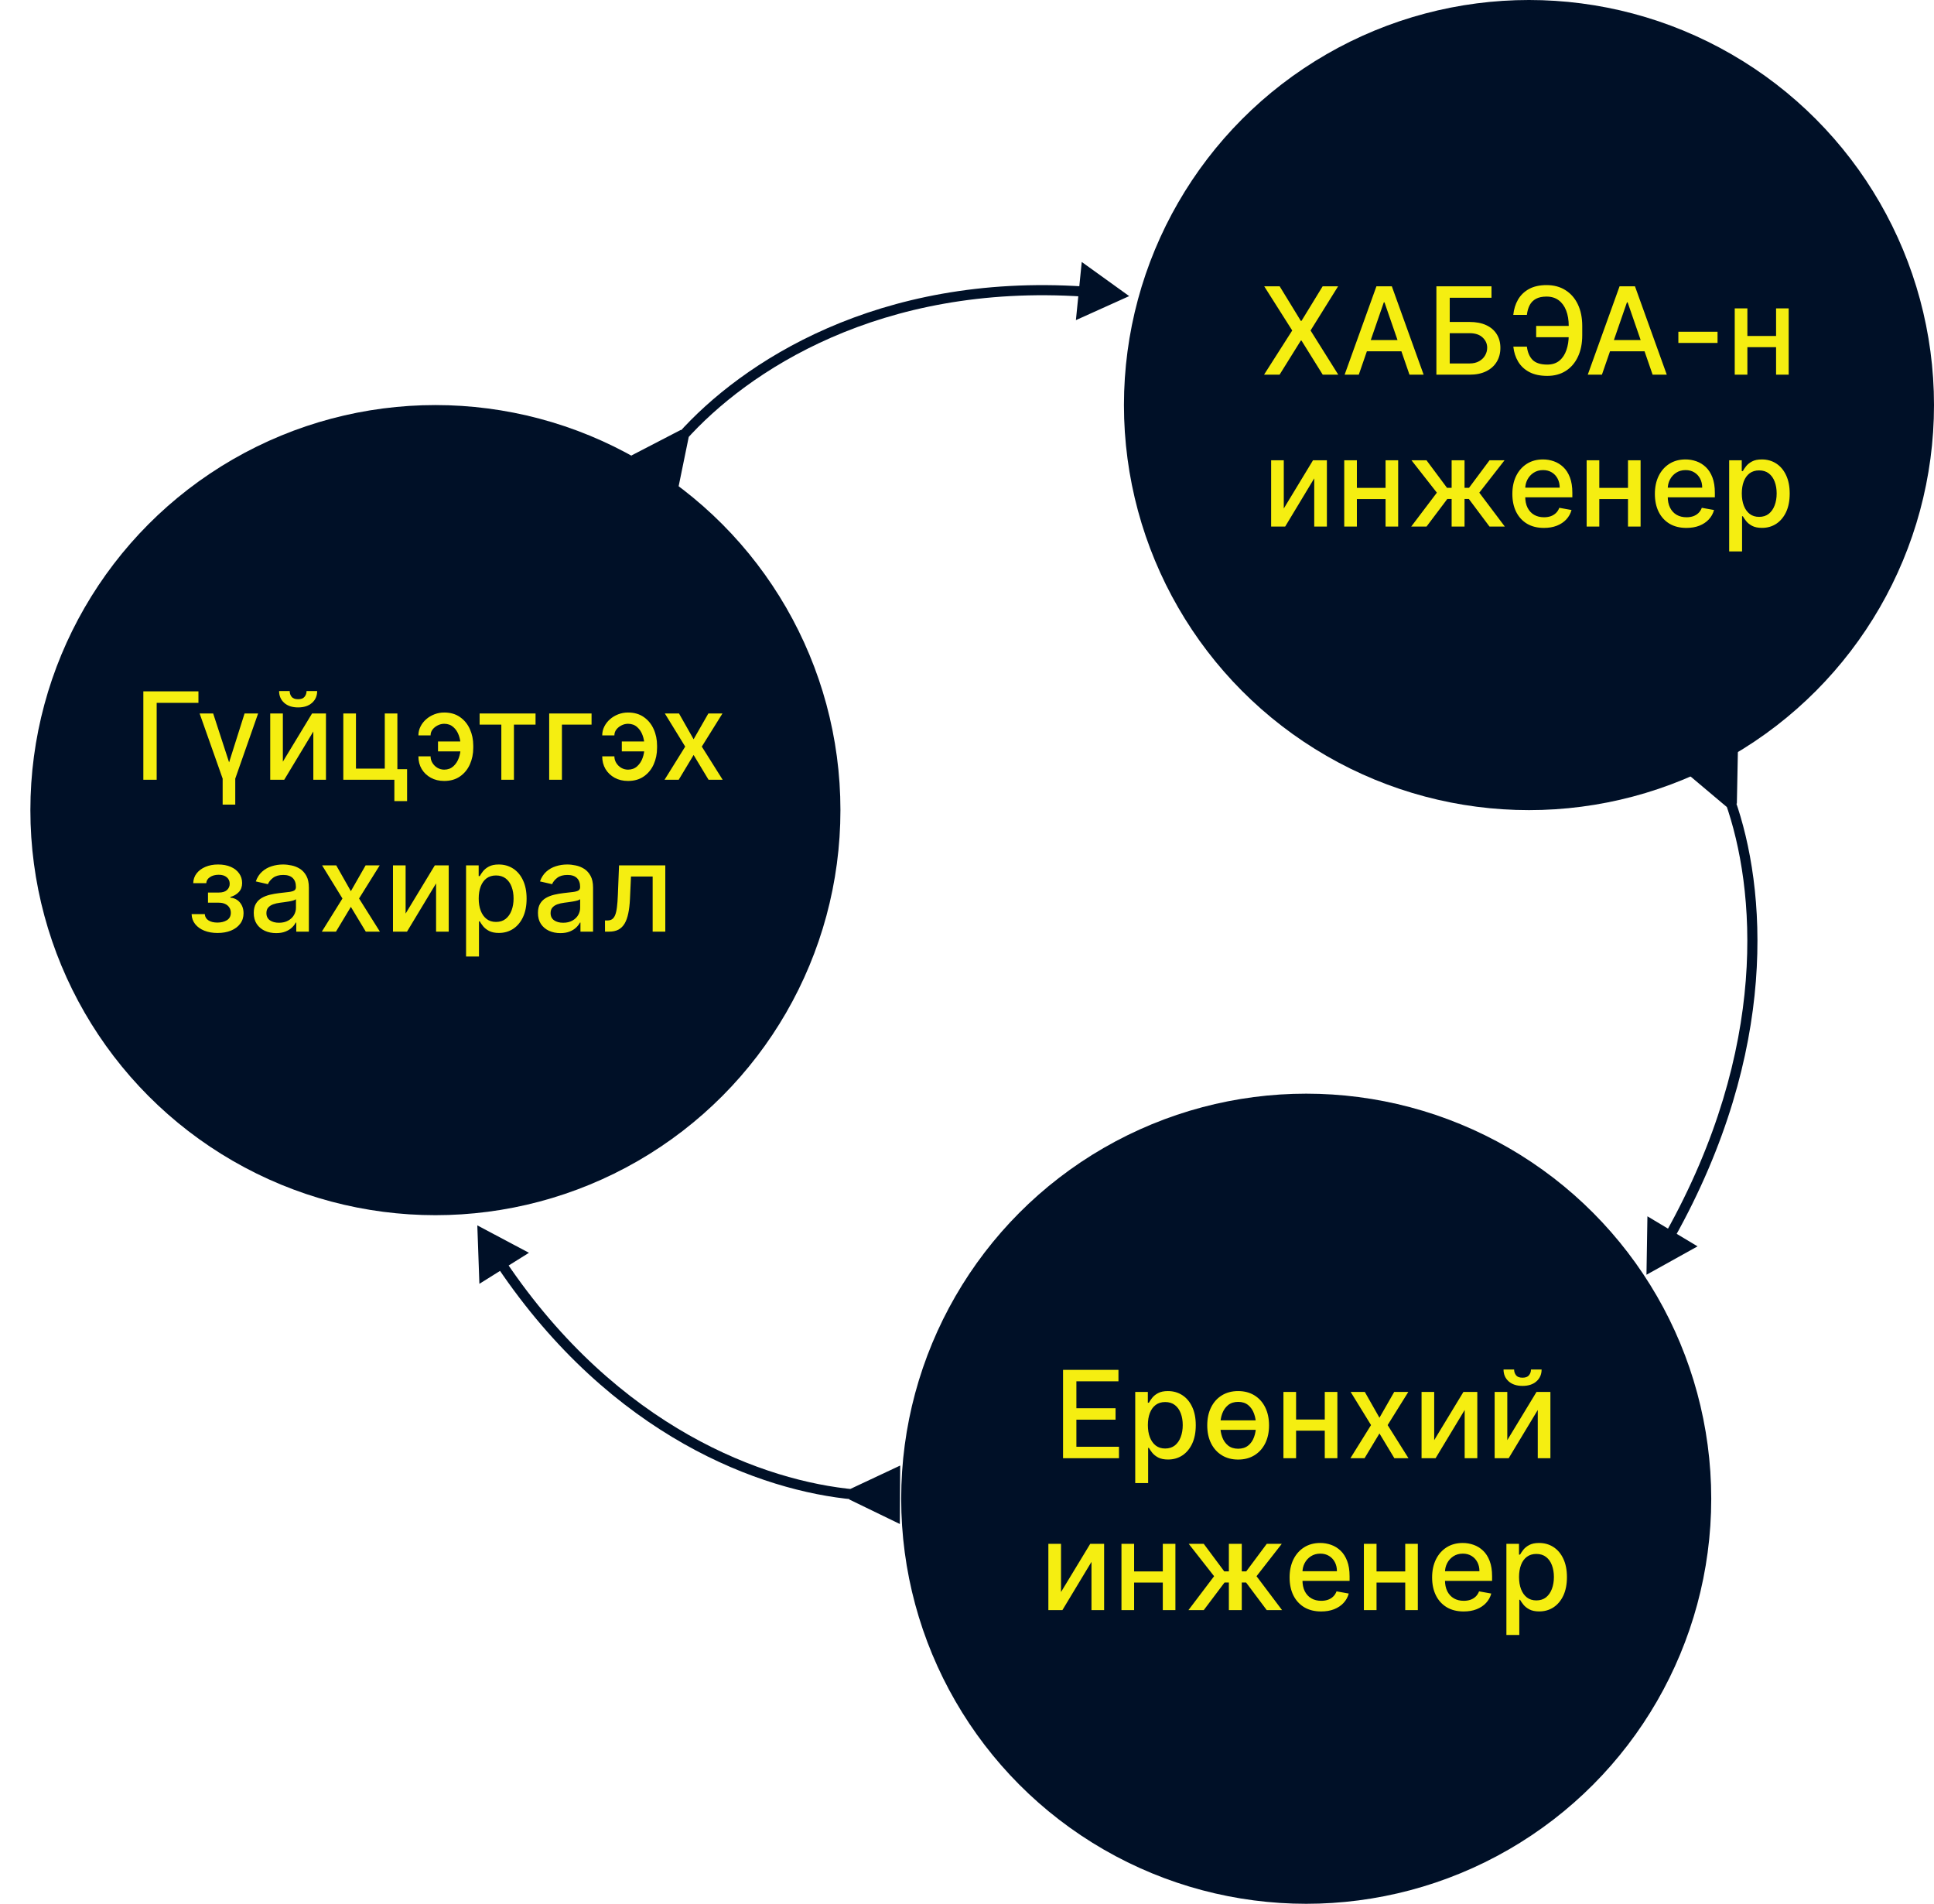<svg width="191" height="188" viewBox="0 0 191 188" fill="none" xmlns="http://www.w3.org/2000/svg">
<circle cx="43" cy="80" r="40" fill="#001027"/>
<circle cx="151" cy="40" r="40" fill="#001027"/>
<circle cx="129" cy="148" r="40" fill="#001027"/>
<path d="M19.598 68.273V69.406H15.473V77H14.156V68.273H19.598ZM19.714 70.454H21.052L22.625 75.283L24.154 70.454H25.492L23.234 76.889V79.454H21.989V76.889L19.714 70.454ZM27.935 75.215L30.82 70.454H32.192V77H30.944V72.236L28.072 77H26.687V70.454H27.935V75.215ZM30.275 68.239H31.323C31.323 68.719 31.152 69.109 30.812 69.41C30.474 69.709 30.016 69.858 29.439 69.858C28.866 69.858 28.41 69.709 28.072 69.41C27.733 69.109 27.564 68.719 27.564 68.239H28.608C28.608 68.452 28.671 68.641 28.796 68.805C28.921 68.967 29.136 69.048 29.439 69.048C29.738 69.048 29.951 68.967 30.079 68.805C30.209 68.644 30.275 68.454 30.275 68.239ZM39.245 70.454V75.956H40.204V79.109H38.947V77H33.905V70.454H35.154V75.901H38.001V70.454H39.245ZM43.866 71.473C43.645 71.476 43.432 71.528 43.227 71.631C43.023 71.733 42.853 71.869 42.72 72.04C42.589 72.21 42.524 72.403 42.524 72.619H41.322C41.322 72.312 41.39 72.023 41.527 71.75C41.663 71.477 41.849 71.237 42.085 71.03C42.321 70.822 42.592 70.659 42.899 70.54C43.206 70.421 43.528 70.361 43.866 70.361C44.483 70.361 45.004 70.511 45.43 70.812C45.859 71.111 46.184 71.508 46.406 72.006C46.628 72.5 46.739 73.043 46.739 73.633V73.847C46.739 74.438 46.628 74.981 46.406 75.479C46.184 75.976 45.859 76.374 45.43 76.672C45.004 76.97 44.483 77.119 43.866 77.119C43.372 77.119 42.933 77.014 42.55 76.804C42.166 76.594 41.865 76.307 41.646 75.943C41.43 75.577 41.322 75.159 41.322 74.69H42.524C42.524 74.923 42.585 75.139 42.707 75.338C42.829 75.537 42.991 75.697 43.193 75.82C43.398 75.939 43.622 76 43.866 76.003C44.233 76 44.535 75.889 44.774 75.671C45.015 75.452 45.194 75.178 45.311 74.848C45.43 74.516 45.49 74.182 45.49 73.847V73.633C45.49 73.284 45.43 72.945 45.311 72.615C45.194 72.285 45.015 72.014 44.774 71.801C44.535 71.585 44.233 71.476 43.866 71.473ZM45.937 73.22V74.2H43.257V73.22H45.937ZM47.367 71.554V70.454H52.89V71.554H50.755V77H49.511V71.554H47.367ZM58.422 70.454V71.554H55.495V77H54.237V70.454H58.422ZM62.019 71.473C61.797 71.476 61.584 71.528 61.379 71.631C61.175 71.733 61.006 71.869 60.872 72.04C60.742 72.21 60.676 72.403 60.676 72.619H59.475C59.475 72.312 59.543 72.023 59.679 71.75C59.816 71.477 60.002 71.237 60.237 71.03C60.473 70.822 60.745 70.659 61.051 70.54C61.358 70.421 61.681 70.361 62.019 70.361C62.635 70.361 63.156 70.511 63.583 70.812C64.011 71.111 64.337 71.508 64.558 72.006C64.78 72.5 64.891 73.043 64.891 73.633V73.847C64.891 74.438 64.78 74.981 64.558 75.479C64.337 75.976 64.011 76.374 63.583 76.672C63.156 76.97 62.635 77.119 62.019 77.119C61.524 77.119 61.085 77.014 60.702 76.804C60.318 76.594 60.017 76.307 59.798 75.943C59.583 75.577 59.475 75.159 59.475 74.69H60.676C60.676 74.923 60.737 75.139 60.86 75.338C60.982 75.537 61.144 75.697 61.345 75.82C61.55 75.939 61.774 76 62.019 76.003C62.385 76 62.688 75.889 62.926 75.671C63.168 75.452 63.347 75.178 63.463 74.848C63.583 74.516 63.642 74.182 63.642 73.847V73.633C63.642 73.284 63.583 72.945 63.463 72.615C63.347 72.285 63.168 72.014 62.926 71.801C62.688 71.585 62.385 71.476 62.019 71.473ZM64.09 73.22V74.2H61.409V73.22H64.09ZM67.056 70.454L68.5 73.003L69.958 70.454H71.351L69.31 73.727L71.368 77H69.975L68.5 74.554L67.03 77H65.632L67.669 73.727L65.658 70.454H67.056ZM18.922 90.27H20.226C20.243 90.537 20.364 90.743 20.588 90.888C20.815 91.033 21.109 91.105 21.47 91.105C21.837 91.105 22.149 91.027 22.408 90.871C22.666 90.712 22.796 90.466 22.796 90.133C22.796 89.935 22.746 89.761 22.646 89.614C22.55 89.463 22.412 89.347 22.233 89.264C22.057 89.182 21.848 89.141 21.607 89.141H20.541V88.139H21.607C21.967 88.139 22.237 88.057 22.416 87.892C22.595 87.727 22.685 87.521 22.685 87.274C22.685 87.007 22.588 86.793 22.395 86.631C22.204 86.466 21.939 86.383 21.598 86.383C21.251 86.383 20.963 86.462 20.733 86.618C20.503 86.771 20.382 86.97 20.371 87.215H19.084C19.092 86.848 19.203 86.527 19.416 86.251C19.632 85.973 19.922 85.757 20.285 85.604C20.652 85.447 21.068 85.369 21.534 85.369C22.02 85.369 22.44 85.447 22.796 85.604C23.151 85.76 23.425 85.976 23.618 86.251C23.814 86.527 23.912 86.844 23.912 87.202C23.912 87.562 23.804 87.858 23.588 88.088C23.375 88.315 23.097 88.479 22.753 88.578V88.646C23.006 88.663 23.23 88.74 23.426 88.876C23.622 89.013 23.776 89.193 23.886 89.418C23.997 89.642 24.053 89.896 24.053 90.18C24.053 90.581 23.942 90.928 23.72 91.22C23.501 91.513 23.197 91.739 22.808 91.898C22.422 92.054 21.98 92.132 21.483 92.132C21 92.132 20.567 92.057 20.183 91.906C19.803 91.753 19.5 91.537 19.276 91.258C19.054 90.98 18.936 90.651 18.922 90.27ZM27.273 92.145C26.858 92.145 26.483 92.068 26.148 91.915C25.813 91.758 25.547 91.533 25.351 91.237C25.158 90.942 25.061 90.579 25.061 90.151C25.061 89.781 25.133 89.477 25.274 89.239C25.416 89 25.608 88.811 25.85 88.672C26.091 88.533 26.361 88.428 26.659 88.356C26.958 88.285 27.262 88.231 27.571 88.195C27.963 88.149 28.282 88.112 28.526 88.084C28.77 88.053 28.948 88.003 29.059 87.935C29.169 87.867 29.225 87.756 29.225 87.602V87.572C29.225 87.2 29.12 86.912 28.909 86.707C28.702 86.503 28.392 86.401 27.98 86.401C27.552 86.401 27.213 86.496 26.966 86.686C26.722 86.874 26.553 87.082 26.459 87.312L25.262 87.04C25.404 86.642 25.611 86.321 25.884 86.077C26.159 85.829 26.476 85.651 26.834 85.54C27.192 85.426 27.569 85.369 27.963 85.369C28.225 85.369 28.502 85.401 28.794 85.463C29.09 85.523 29.365 85.633 29.621 85.796C29.88 85.957 30.091 86.189 30.256 86.49C30.421 86.788 30.503 87.176 30.503 87.653V92H29.259V91.105H29.208C29.125 91.27 29.002 91.432 28.837 91.591C28.672 91.75 28.461 91.882 28.202 91.987C27.944 92.092 27.634 92.145 27.273 92.145ZM27.55 91.122C27.902 91.122 28.203 91.053 28.453 90.913C28.706 90.774 28.898 90.592 29.029 90.368C29.162 90.141 29.229 89.898 29.229 89.639V88.796C29.184 88.841 29.096 88.883 28.965 88.923C28.837 88.96 28.691 88.993 28.526 89.021C28.361 89.047 28.201 89.071 28.044 89.094C27.888 89.114 27.758 89.131 27.652 89.145C27.405 89.176 27.179 89.229 26.975 89.303C26.773 89.376 26.611 89.483 26.489 89.622C26.37 89.758 26.31 89.94 26.31 90.168C26.31 90.483 26.427 90.722 26.659 90.883C26.892 91.043 27.189 91.122 27.55 91.122ZM33.206 85.454L34.651 88.003L36.108 85.454H37.501L35.46 88.727L37.519 92H36.125L34.651 89.554L33.18 92H31.783L33.82 88.727L31.808 85.454H33.206ZM40.058 90.215L42.943 85.454H44.315V92H43.067V87.236L40.195 92H38.81V85.454H40.058V90.215ZM46.028 94.454V85.454H47.273V86.516H47.379C47.453 86.379 47.56 86.222 47.699 86.043C47.838 85.864 48.031 85.707 48.278 85.574C48.526 85.438 48.852 85.369 49.258 85.369C49.787 85.369 50.258 85.503 50.673 85.77C51.088 86.037 51.413 86.422 51.649 86.925C51.888 87.428 52.007 88.033 52.007 88.74C52.007 89.447 51.889 90.054 51.653 90.56C51.418 91.062 51.094 91.45 50.682 91.723C50.27 91.993 49.8 92.128 49.271 92.128C48.874 92.128 48.548 92.061 48.295 91.928C48.045 91.794 47.849 91.638 47.707 91.459C47.565 91.28 47.456 91.121 47.379 90.981H47.303V94.454H46.028ZM47.277 88.727C47.277 89.188 47.344 89.591 47.477 89.938C47.611 90.284 47.804 90.555 48.057 90.751C48.31 90.945 48.619 91.041 48.986 91.041C49.367 91.041 49.685 90.94 49.94 90.739C50.196 90.534 50.389 90.257 50.52 89.908C50.653 89.558 50.72 89.165 50.72 88.727C50.72 88.296 50.655 87.908 50.524 87.564C50.396 87.22 50.203 86.949 49.945 86.75C49.689 86.551 49.369 86.452 48.986 86.452C48.617 86.452 48.304 86.547 48.048 86.737C47.795 86.928 47.604 87.193 47.473 87.534C47.342 87.875 47.277 88.273 47.277 88.727ZM55.34 92.145C54.925 92.145 54.55 92.068 54.215 91.915C53.879 91.758 53.614 91.533 53.418 91.237C53.224 90.942 53.128 90.579 53.128 90.151C53.128 89.781 53.199 89.477 53.341 89.239C53.483 89 53.675 88.811 53.916 88.672C54.158 88.533 54.428 88.428 54.726 88.356C55.024 88.285 55.328 88.231 55.638 88.195C56.03 88.149 56.348 88.112 56.592 88.084C56.837 88.053 57.014 88.003 57.125 87.935C57.236 87.867 57.291 87.756 57.291 87.602V87.572C57.291 87.2 57.186 86.912 56.976 86.707C56.769 86.503 56.459 86.401 56.047 86.401C55.618 86.401 55.28 86.496 55.033 86.686C54.788 86.874 54.619 87.082 54.526 87.312L53.328 87.04C53.47 86.642 53.678 86.321 53.95 86.077C54.226 85.829 54.543 85.651 54.901 85.54C55.258 85.426 55.635 85.369 56.03 85.369C56.291 85.369 56.568 85.401 56.861 85.463C57.156 85.523 57.432 85.633 57.688 85.796C57.946 85.957 58.158 86.189 58.322 86.49C58.487 86.788 58.57 87.176 58.57 87.653V92H57.325V91.105H57.274C57.192 91.27 57.068 91.432 56.903 91.591C56.739 91.75 56.527 91.882 56.269 91.987C56.01 92.092 55.7 92.145 55.34 92.145ZM55.617 91.122C55.969 91.122 56.27 91.053 56.52 90.913C56.773 90.774 56.965 90.592 57.095 90.368C57.229 90.141 57.295 89.898 57.295 89.639V88.796C57.25 88.841 57.162 88.883 57.031 88.923C56.903 88.96 56.757 88.993 56.592 89.021C56.428 89.047 56.267 89.071 56.111 89.094C55.955 89.114 55.824 89.131 55.719 89.145C55.472 89.176 55.246 89.229 55.041 89.303C54.84 89.376 54.678 89.483 54.555 89.622C54.436 89.758 54.376 89.94 54.376 90.168C54.376 90.483 54.493 90.722 54.726 90.883C54.959 91.043 55.256 91.122 55.617 91.122ZM59.751 92L59.747 90.896H59.981C60.163 90.896 60.315 90.858 60.437 90.781C60.562 90.702 60.664 90.568 60.744 90.381C60.824 90.193 60.885 89.935 60.927 89.605C60.97 89.273 61.001 88.855 61.021 88.352L61.136 85.454H65.704V92H64.456V86.554H62.316L62.214 88.778C62.189 89.318 62.133 89.79 62.048 90.193C61.966 90.597 61.845 90.933 61.686 91.203C61.527 91.47 61.322 91.671 61.072 91.804C60.822 91.935 60.518 92 60.16 92H59.751Z" fill="#F5EE11"/>
<path d="M126.379 28.273L128.467 31.686H128.535L130.623 28.273H132.149L129.43 32.636L132.166 37H130.632L128.535 33.633H128.467L126.37 37H124.836L127.619 32.636L124.853 28.273H126.379ZM134.192 37H132.794L135.935 28.273H137.456L140.597 37H139.199L136.732 29.858H136.664L134.192 37ZM134.426 33.582H138.961V34.69H134.426V33.582ZM141.857 37V28.273H147.299V29.406H143.174V31.793H145.126C145.773 31.793 146.323 31.898 146.775 32.108C147.229 32.318 147.576 32.615 147.815 32.999C148.056 33.382 148.177 33.834 148.177 34.354C148.177 34.874 148.056 35.332 147.815 35.73C147.576 36.128 147.229 36.439 146.775 36.663C146.323 36.888 145.773 37 145.126 37H141.857ZM143.174 35.892H145.126C145.501 35.892 145.817 35.818 146.076 35.67C146.337 35.523 146.535 35.331 146.668 35.095C146.805 34.859 146.873 34.606 146.873 34.337C146.873 33.945 146.722 33.608 146.421 33.327C146.12 33.043 145.688 32.901 145.126 32.901H143.174V35.892ZM155.362 32.185V33.301H151.71V32.185H155.362ZM149.455 34.23H150.793C150.867 34.804 151.058 35.243 151.364 35.547C151.674 35.851 152.156 36.003 152.809 36.003C153.292 36.003 153.69 35.875 154.002 35.619C154.315 35.361 154.546 35.011 154.697 34.571C154.85 34.131 154.927 33.636 154.927 33.088V32.202C154.927 31.611 154.842 31.097 154.671 30.659C154.501 30.222 154.252 29.884 153.925 29.645C153.602 29.406 153.205 29.287 152.737 29.287C152.313 29.287 151.967 29.359 151.697 29.504C151.427 29.649 151.219 29.857 151.075 30.126C150.933 30.393 150.839 30.716 150.793 31.094H149.451C149.508 30.531 149.664 30.028 149.92 29.585C150.178 29.142 150.54 28.793 151.006 28.537C151.475 28.281 152.052 28.153 152.737 28.153C153.458 28.153 154.082 28.321 154.607 28.656C155.136 28.989 155.543 29.457 155.83 30.062C156.117 30.668 156.261 31.378 156.261 32.193V33.101C156.261 33.916 156.119 34.625 155.835 35.227C155.553 35.83 155.154 36.295 154.637 36.625C154.12 36.955 153.511 37.119 152.809 37.119C152.107 37.119 151.518 36.994 151.04 36.744C150.563 36.492 150.194 36.148 149.933 35.713C149.671 35.276 149.512 34.781 149.455 34.23ZM158.204 37H156.806L159.947 28.273H161.468L164.609 37H163.211L160.744 29.858H160.675L158.204 37ZM158.438 33.582H162.972V34.69H158.438V33.582ZM169.623 32.76V33.864H165.754V32.76H169.623ZM175.757 33.178V34.281H172.212V33.178H175.757ZM172.57 30.454V37H171.321V30.454H172.57ZM176.648 30.454V37H175.404V30.454H176.648ZM126.785 50.215L129.67 45.455H131.042V52H129.793V47.236L126.921 52H125.536V45.455H126.785V50.215ZM137.191 48.178V49.281H133.646V48.178H137.191ZM134.004 45.455V52H132.755V45.455H134.004ZM138.082 45.455V52H136.837V45.455H138.082ZM139.369 52L141.904 48.651L139.398 45.455H140.881L142.906 48.173H143.362V45.455H144.636V48.173H145.079L147.103 45.455H148.586L146.093 48.651L148.616 52H147.103L145.062 49.273H144.636V52H143.362V49.273H142.935L140.881 52H139.369ZM152.474 52.132C151.83 52.132 151.274 51.994 150.808 51.719C150.345 51.44 149.987 51.05 149.734 50.547C149.484 50.041 149.359 49.449 149.359 48.77C149.359 48.099 149.484 47.508 149.734 46.997C149.987 46.486 150.339 46.087 150.791 45.8C151.246 45.513 151.777 45.369 152.385 45.369C152.754 45.369 153.112 45.43 153.459 45.553C153.805 45.675 154.116 45.867 154.392 46.128C154.668 46.389 154.885 46.729 155.044 47.146C155.203 47.561 155.283 48.065 155.283 48.659V49.111H150.08V48.156H154.034C154.034 47.821 153.966 47.524 153.83 47.266C153.693 47.004 153.501 46.798 153.254 46.648C153.01 46.497 152.723 46.422 152.393 46.422C152.036 46.422 151.723 46.51 151.456 46.686C151.192 46.859 150.987 47.087 150.842 47.368C150.7 47.646 150.629 47.949 150.629 48.276V49.021C150.629 49.459 150.706 49.831 150.859 50.138C151.016 50.445 151.233 50.679 151.511 50.841C151.79 51 152.115 51.08 152.487 51.08C152.729 51.08 152.949 51.045 153.148 50.977C153.347 50.906 153.518 50.801 153.663 50.662C153.808 50.523 153.919 50.351 153.996 50.146L155.202 50.364C155.105 50.719 154.932 51.03 154.682 51.297C154.435 51.561 154.124 51.767 153.749 51.915C153.376 52.06 152.952 52.132 152.474 52.132ZM161.132 48.178V49.281H157.587V48.178H161.132ZM157.945 45.455V52H156.696V45.455H157.945ZM162.023 45.455V52H160.779V45.455H162.023ZM166.549 52.132C165.904 52.132 165.348 51.994 164.882 51.719C164.419 51.44 164.061 51.05 163.809 50.547C163.559 50.041 163.434 49.449 163.434 48.77C163.434 48.099 163.559 47.508 163.809 46.997C164.061 46.486 164.414 46.087 164.865 45.8C165.32 45.513 165.851 45.369 166.459 45.369C166.828 45.369 167.186 45.43 167.533 45.553C167.88 45.675 168.191 45.867 168.466 46.128C168.742 46.389 168.959 46.729 169.118 47.146C169.277 47.561 169.357 48.065 169.357 48.659V49.111H164.154V48.156H168.108C168.108 47.821 168.04 47.524 167.904 47.266C167.767 47.004 167.576 46.798 167.328 46.648C167.084 46.497 166.797 46.422 166.468 46.422C166.11 46.422 165.797 46.51 165.53 46.686C165.266 46.859 165.061 47.087 164.917 47.368C164.775 47.646 164.703 47.949 164.703 48.276V49.021C164.703 49.459 164.78 49.831 164.934 50.138C165.09 50.445 165.307 50.679 165.586 50.841C165.864 51 166.189 51.08 166.561 51.08C166.803 51.08 167.023 51.045 167.222 50.977C167.421 50.906 167.593 50.801 167.738 50.662C167.882 50.523 167.993 50.351 168.07 50.146L169.276 50.364C169.179 50.719 169.006 51.03 168.756 51.297C168.509 51.561 168.198 51.767 167.823 51.915C167.451 52.06 167.026 52.132 166.549 52.132ZM170.771 54.455V45.455H172.015V46.516H172.121C172.195 46.379 172.302 46.222 172.441 46.043C172.58 45.864 172.773 45.707 173.021 45.574C173.268 45.438 173.594 45.369 174.001 45.369C174.529 45.369 175.001 45.503 175.415 45.77C175.83 46.037 176.156 46.422 176.391 46.925C176.63 47.428 176.749 48.033 176.749 48.74C176.749 49.447 176.631 50.054 176.396 50.56C176.16 51.062 175.836 51.45 175.424 51.723C175.012 51.993 174.542 52.128 174.013 52.128C173.616 52.128 173.29 52.061 173.038 51.928C172.788 51.794 172.592 51.638 172.45 51.459C172.308 51.28 172.198 51.121 172.121 50.981H172.045V54.455H170.771ZM172.019 48.727C172.019 49.188 172.086 49.591 172.219 49.938C172.353 50.284 172.546 50.555 172.799 50.751C173.052 50.945 173.362 51.041 173.728 51.041C174.109 51.041 174.427 50.94 174.683 50.739C174.938 50.534 175.131 50.257 175.262 49.908C175.396 49.558 175.462 49.165 175.462 48.727C175.462 48.295 175.397 47.908 175.266 47.564C175.138 47.22 174.945 46.949 174.687 46.75C174.431 46.551 174.112 46.452 173.728 46.452C173.359 46.452 173.046 46.547 172.79 46.737C172.538 46.928 172.346 47.193 172.215 47.534C172.085 47.875 172.019 48.273 172.019 48.727Z" fill="#F5EE11"/>
<path d="M104.986 144V135.273H110.458V136.406H106.303V139.065H110.172V140.195H106.303V142.866H110.509V144H104.986ZM112.114 146.455V137.455H113.359V138.516H113.465C113.539 138.379 113.646 138.222 113.785 138.043C113.924 137.864 114.117 137.707 114.364 137.574C114.612 137.438 114.938 137.369 115.344 137.369C115.873 137.369 116.344 137.503 116.759 137.77C117.174 138.037 117.499 138.422 117.735 138.925C117.974 139.428 118.093 140.033 118.093 140.74C118.093 141.447 117.975 142.054 117.739 142.56C117.504 143.062 117.18 143.45 116.768 143.723C116.356 143.993 115.886 144.128 115.357 144.128C114.96 144.128 114.634 144.061 114.381 143.928C114.131 143.794 113.935 143.638 113.793 143.459C113.651 143.28 113.542 143.121 113.465 142.982H113.388V146.455H112.114ZM113.363 140.727C113.363 141.187 113.43 141.591 113.563 141.938C113.697 142.284 113.89 142.555 114.143 142.751C114.396 142.945 114.705 143.041 115.072 143.041C115.452 143.041 115.771 142.94 116.026 142.739C116.282 142.534 116.475 142.257 116.606 141.908C116.739 141.558 116.806 141.165 116.806 140.727C116.806 140.295 116.741 139.908 116.61 139.564C116.482 139.22 116.289 138.949 116.031 138.75C115.775 138.551 115.455 138.452 115.072 138.452C114.702 138.452 114.39 138.547 114.134 138.737C113.881 138.928 113.69 139.193 113.559 139.534C113.428 139.875 113.363 140.273 113.363 140.727ZM124.511 140.259V141.196H120.045V140.259H124.511ZM122.278 144.132C121.664 144.132 121.129 143.991 120.671 143.71C120.214 143.429 119.859 143.036 119.606 142.53C119.353 142.024 119.227 141.433 119.227 140.757C119.227 140.078 119.353 139.484 119.606 138.976C119.859 138.467 120.214 138.072 120.671 137.791C121.129 137.51 121.664 137.369 122.278 137.369C122.891 137.369 123.427 137.51 123.884 137.791C124.342 138.072 124.697 138.467 124.95 138.976C125.202 139.484 125.329 140.078 125.329 140.757C125.329 141.433 125.202 142.024 124.95 142.53C124.697 143.036 124.342 143.429 123.884 143.71C123.427 143.991 122.891 144.132 122.278 144.132ZM122.282 143.062C122.68 143.062 123.009 142.957 123.271 142.747C123.532 142.537 123.725 142.257 123.85 141.908C123.978 141.558 124.042 141.173 124.042 140.753C124.042 140.335 123.978 139.952 123.85 139.602C123.725 139.25 123.532 138.967 123.271 138.754C123.009 138.541 122.68 138.435 122.282 138.435C121.881 138.435 121.549 138.541 121.285 138.754C121.023 138.967 120.829 139.25 120.701 139.602C120.576 139.952 120.513 140.335 120.513 140.753C120.513 141.173 120.576 141.558 120.701 141.908C120.829 142.257 121.023 142.537 121.285 142.747C121.549 142.957 121.881 143.062 122.282 143.062ZM131.187 140.178V141.281H127.642V140.178H131.187ZM128 137.455V144H126.751V137.455H128ZM132.078 137.455V144H130.833V137.455H132.078ZM134.788 137.455L136.233 140.003L137.69 137.455H139.083L137.042 140.727L139.1 144H137.707L136.233 141.554L134.762 144H133.365L135.402 140.727L133.39 137.455H134.788ZM141.64 142.214L144.525 137.455H145.897V144H144.649V139.236L141.777 144H140.392V137.455H141.64V142.214ZM148.859 142.214L151.744 137.455H153.116V144H151.868V139.236L148.995 144H147.61V137.455H148.859V142.214ZM151.199 135.239H152.247C152.247 135.719 152.076 136.109 151.735 136.411C151.397 136.709 150.94 136.858 150.363 136.858C149.789 136.858 149.333 136.709 148.995 136.411C148.657 136.109 148.488 135.719 148.488 135.239H149.532C149.532 135.452 149.595 135.641 149.72 135.805C149.845 135.967 150.059 136.048 150.363 136.048C150.662 136.048 150.875 135.967 151.002 135.805C151.133 135.643 151.199 135.455 151.199 135.239ZM104.785 157.214L107.67 152.455H109.042V159H107.793V154.236L104.921 159H103.536V152.455H104.785V157.214ZM115.191 155.178V156.281H111.646V155.178H115.191ZM112.004 152.455V159H110.755V152.455H112.004ZM116.082 152.455V159H114.837V152.455H116.082ZM117.369 159L119.904 155.651L117.398 152.455H118.881L120.906 155.173H121.362V152.455H122.636V155.173H123.079L125.103 152.455H126.586L124.093 155.651L126.616 159H125.103L123.062 156.273H122.636V159H121.362V156.273H120.935L118.881 159H117.369ZM130.474 159.132C129.83 159.132 129.274 158.994 128.808 158.719C128.345 158.44 127.987 158.05 127.734 157.547C127.484 157.041 127.359 156.449 127.359 155.77C127.359 155.099 127.484 154.509 127.734 153.997C127.987 153.486 128.339 153.087 128.791 152.8C129.246 152.513 129.777 152.369 130.385 152.369C130.754 152.369 131.112 152.43 131.459 152.553C131.805 152.675 132.116 152.866 132.392 153.128C132.668 153.389 132.885 153.729 133.044 154.146C133.203 154.561 133.283 155.065 133.283 155.659V156.111H128.08V155.156H132.034C132.034 154.821 131.966 154.524 131.83 154.266C131.693 154.004 131.501 153.798 131.254 153.648C131.01 153.497 130.723 153.422 130.393 153.422C130.036 153.422 129.723 153.51 129.456 153.686C129.192 153.859 128.987 154.087 128.842 154.368C128.7 154.646 128.629 154.949 128.629 155.276V156.021C128.629 156.459 128.706 156.831 128.859 157.138C129.016 157.445 129.233 157.679 129.511 157.841C129.79 158 130.115 158.08 130.487 158.08C130.729 158.08 130.949 158.045 131.148 157.977C131.347 157.906 131.518 157.801 131.663 157.662C131.808 157.523 131.919 157.351 131.996 157.146L133.202 157.364C133.105 157.719 132.932 158.03 132.682 158.297C132.435 158.561 132.124 158.767 131.749 158.915C131.376 159.06 130.952 159.132 130.474 159.132ZM139.132 155.178V156.281H135.587V155.178H139.132ZM135.945 152.455V159H134.696V152.455H135.945ZM140.023 152.455V159H138.779V152.455H140.023ZM144.549 159.132C143.904 159.132 143.348 158.994 142.882 158.719C142.419 158.44 142.061 158.05 141.809 157.547C141.559 157.041 141.434 156.449 141.434 155.77C141.434 155.099 141.559 154.509 141.809 153.997C142.061 153.486 142.414 153.087 142.865 152.8C143.32 152.513 143.851 152.369 144.459 152.369C144.828 152.369 145.186 152.43 145.533 152.553C145.88 152.675 146.191 152.866 146.466 153.128C146.742 153.389 146.959 153.729 147.118 154.146C147.277 154.561 147.357 155.065 147.357 155.659V156.111H142.154V155.156H146.108C146.108 154.821 146.04 154.524 145.904 154.266C145.767 154.004 145.576 153.798 145.328 153.648C145.084 153.497 144.797 153.422 144.468 153.422C144.11 153.422 143.797 153.51 143.53 153.686C143.266 153.859 143.061 154.087 142.917 154.368C142.775 154.646 142.703 154.949 142.703 155.276V156.021C142.703 156.459 142.78 156.831 142.934 157.138C143.09 157.445 143.307 157.679 143.586 157.841C143.864 158 144.189 158.08 144.561 158.08C144.803 158.08 145.023 158.045 145.222 157.977C145.421 157.906 145.593 157.801 145.738 157.662C145.882 157.523 145.993 157.351 146.07 157.146L147.276 157.364C147.179 157.719 147.006 158.03 146.756 158.297C146.509 158.561 146.198 158.767 145.823 158.915C145.451 159.06 145.026 159.132 144.549 159.132ZM148.771 161.455V152.455H150.015V153.516H150.121C150.195 153.379 150.302 153.222 150.441 153.043C150.58 152.864 150.773 152.707 151.021 152.574C151.268 152.438 151.594 152.369 152.001 152.369C152.529 152.369 153.001 152.503 153.415 152.77C153.83 153.037 154.156 153.422 154.391 153.925C154.63 154.428 154.749 155.033 154.749 155.74C154.749 156.447 154.631 157.054 154.396 157.56C154.16 158.062 153.836 158.45 153.424 158.723C153.012 158.993 152.542 159.128 152.013 159.128C151.616 159.128 151.29 159.061 151.038 158.928C150.788 158.794 150.592 158.638 150.45 158.459C150.308 158.28 150.198 158.121 150.121 157.982H150.045V161.455H148.771ZM150.019 155.727C150.019 156.187 150.086 156.591 150.219 156.938C150.353 157.284 150.546 157.555 150.799 157.751C151.052 157.945 151.362 158.041 151.728 158.041C152.109 158.041 152.427 157.94 152.683 157.739C152.938 157.534 153.131 157.257 153.262 156.908C153.396 156.558 153.462 156.165 153.462 155.727C153.462 155.295 153.397 154.908 153.266 154.564C153.138 154.22 152.945 153.949 152.687 153.75C152.431 153.551 152.112 153.452 151.728 153.452C151.359 153.452 151.046 153.547 150.79 153.737C150.538 153.928 150.346 154.193 150.215 154.534C150.085 154.875 150.019 155.273 150.019 155.727Z" fill="#F5EE11"/>
<path d="M67.241 42.45L62.322 44.999L66.927 48.481L68.039 43.053L67.241 42.45ZM111.518 29.241L106.832 25.869L106.255 31.613L111.518 29.241ZM67.711 43.484C73.804 36.66 86.903 27.962 107.011 29.29L107.077 28.293C86.627 26.942 73.239 35.791 66.965 42.818L67.711 43.484Z" fill="#001027"/>
<path d="M171.531 79.348L171.64 73.808L166.382 76.192L170.62 79.761L171.531 79.348ZM162.604 125.883L167.65 123.077L162.698 120.11L162.604 125.883ZM170.398 79.266C173.386 87.72 174.751 103.442 164.48 121.78L165.352 122.269C175.769 103.67 174.421 87.648 171.341 78.933L170.398 79.266Z" fill="#001027"/>
<path d="M83.881 148.077L88.866 150.495L88.903 144.722L83.888 147.077L83.881 148.077ZM47.139 121.007L47.344 126.777L52.239 123.714L47.139 121.007ZM84.43 147.082C75.54 146.277 61.068 141.073 49.941 124.542L49.111 125.101C60.421 141.904 75.178 147.248 84.339 148.078L84.43 147.082Z" fill="#001027"/>
</svg>
